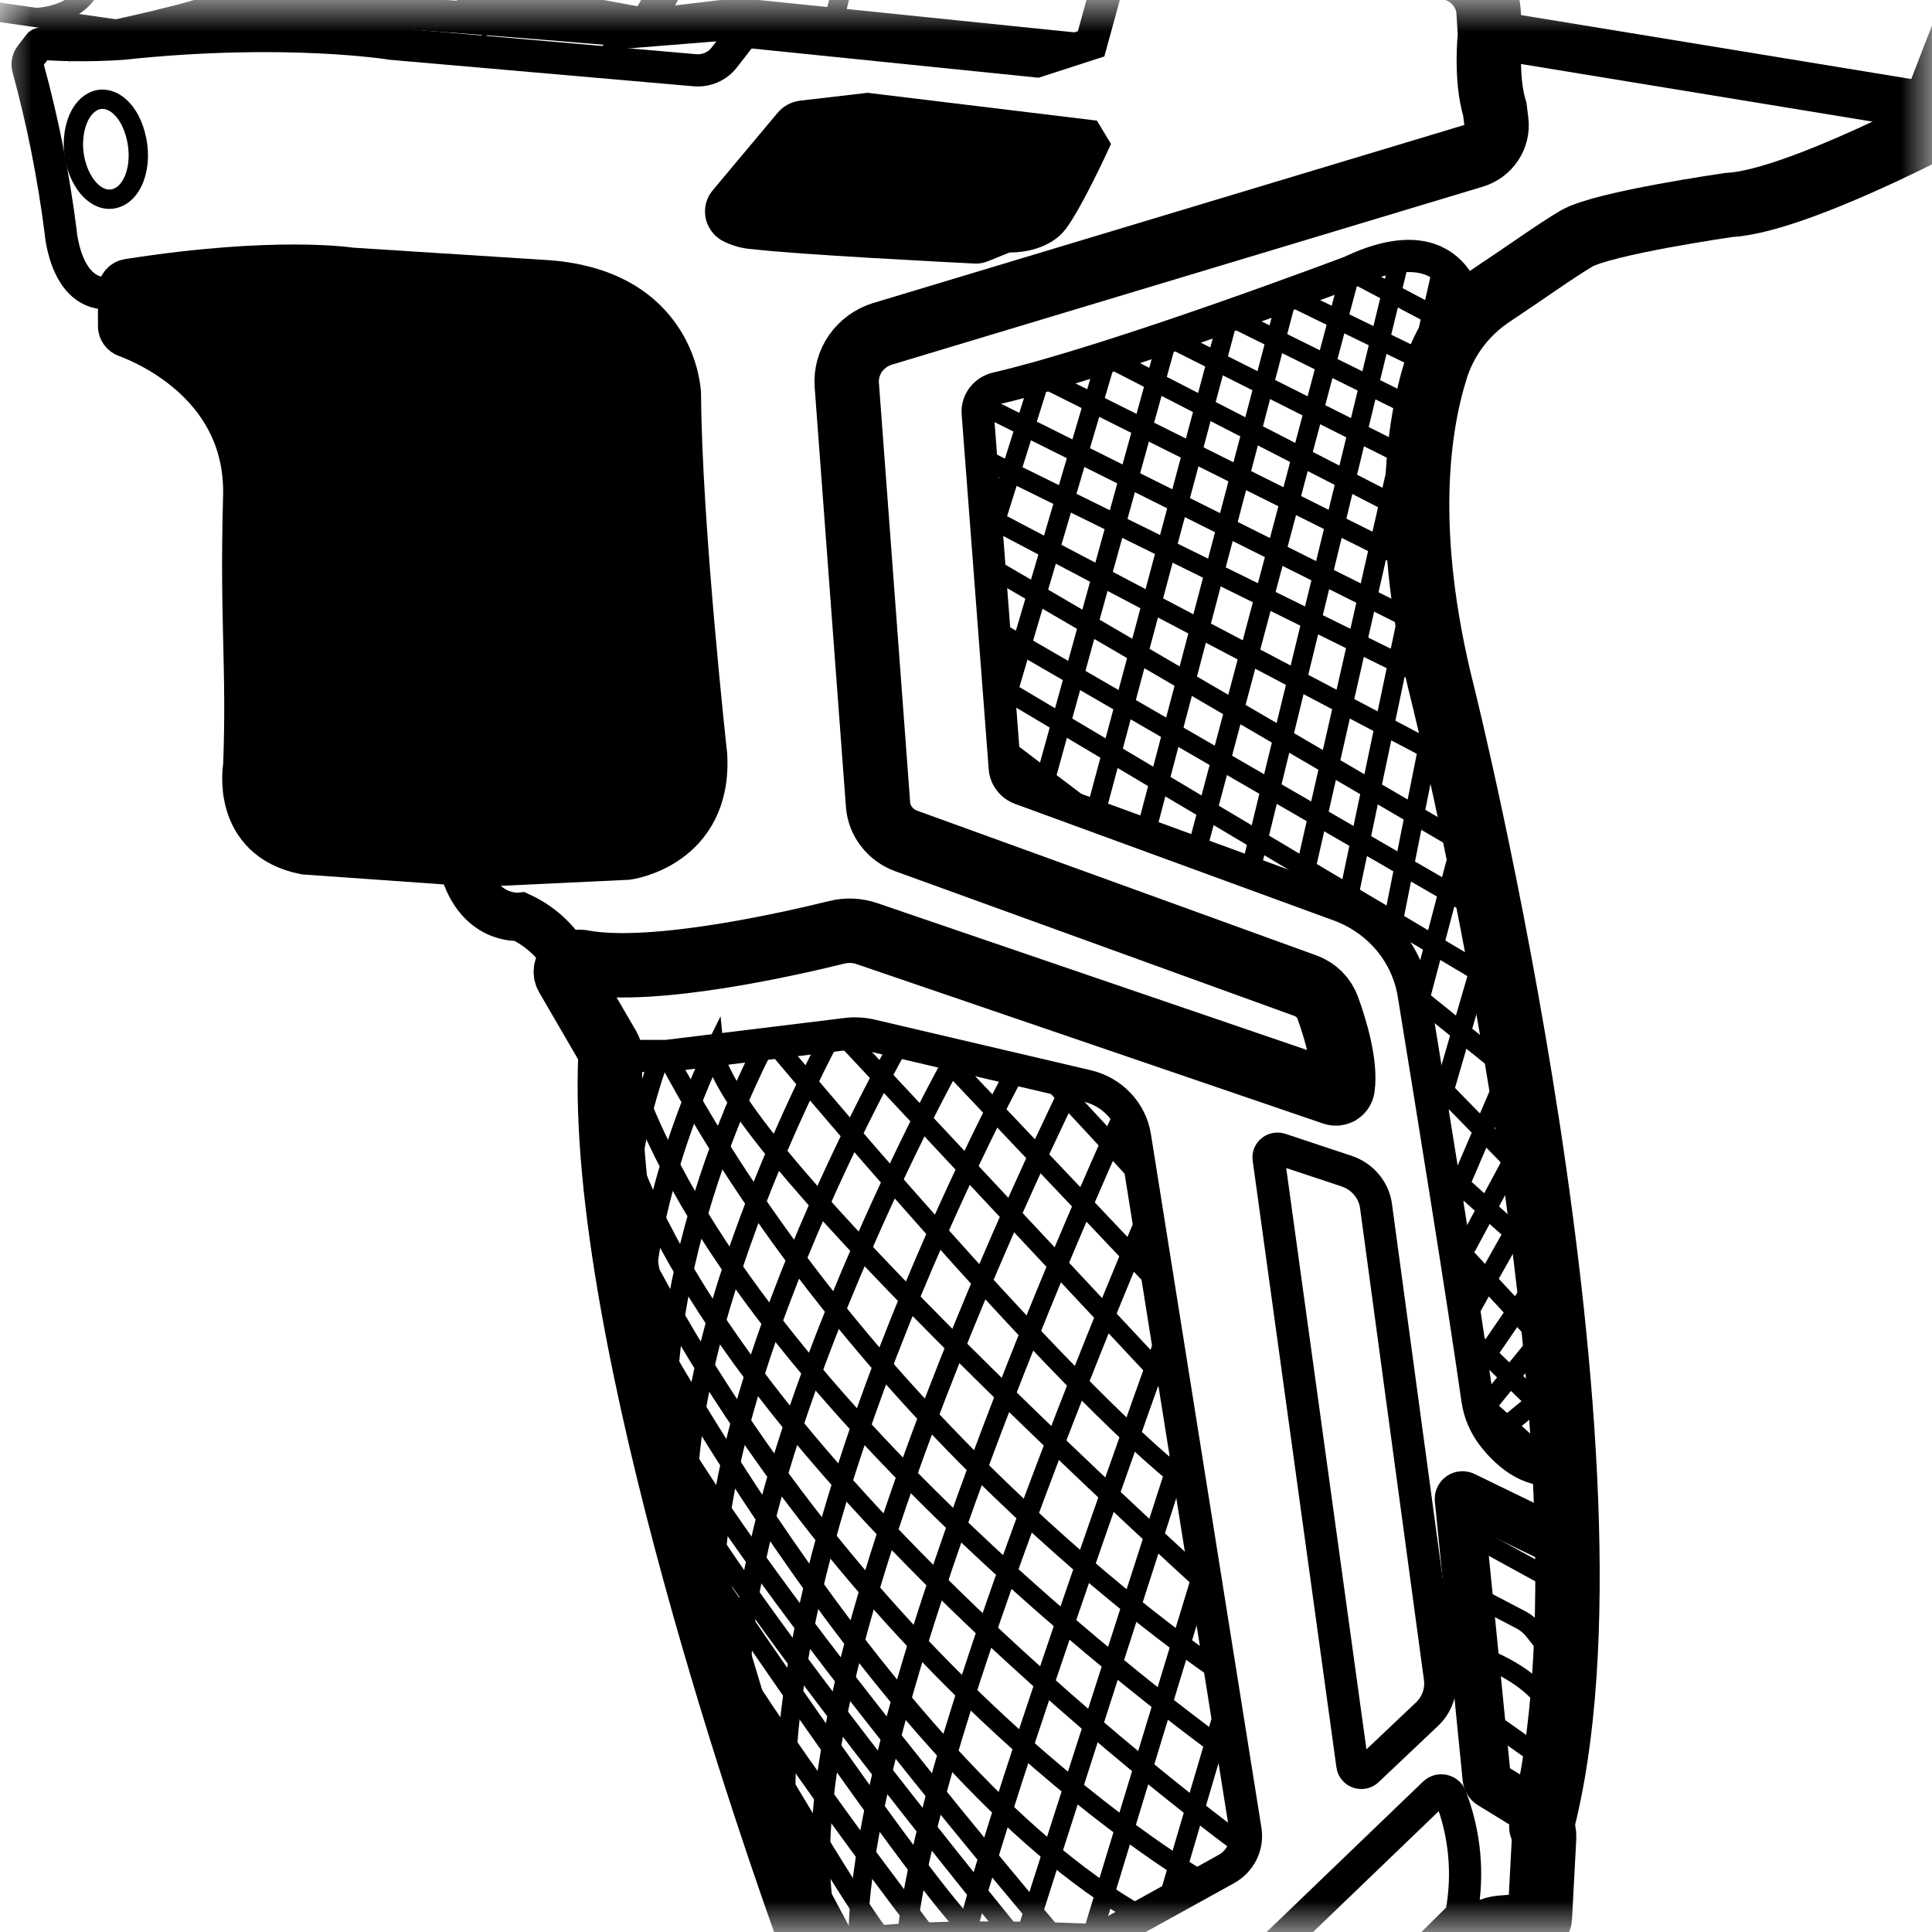 <svg width="30" height="30" viewBox="0 0 30 30" fill="none" xmlns="http://www.w3.org/2000/svg">
<g clip-path="url(#clip0_1787_11141)">
<mask id="mask0_1787_11141" style="mask-type:alpha" maskUnits="userSpaceOnUse" x="0" y="0" width="30" height="30">
<path d="M30 0H0V30H30V0Z" fill="#C4C4C4"/>
</mask>
<g mask="url(#mask0_1787_11141)">
<path d="M1.896 5.056V4.419L2.073 4.365L3.413 4.219L4.836 4.171L5.436 4.219L7.178 4.331L8.544 4.419L9 4.491L9.529 4.682L10.033 5.056L10.309 5.447L10.489 5.984L10.508 6.315L10.539 7.231L10.65 8.937L10.774 10.363L10.917 11.695L10.899 12.113L10.779 12.529L10.433 12.968L9.958 13.228L9.604 13.29L7.262 13.38L7.084 13.368L5.052 13.224L4.578 13.163L4.236 12.995L3.979 12.712L3.853 12.387L3.824 11.832V9.265L3.816 7.331L3.759 6.942L3.572 6.506L3.329 6.143L3.047 5.807L2.541 5.444L2.05 5.201L1.943 5.153L1.896 5.056Z" fill="black"/>
<path d="M12.304 1.756L11.9 2.197L11.464 2.718L11.214 3.015L11.109 3.196L11.099 3.321L11.211 3.553L11.383 3.673L11.609 3.715L15.147 3.943L15.278 3.921L15.594 3.793L15.739 3.769L15.935 3.744L16.221 3.642L16.365 3.537L16.622 3.164L16.996 2.432L17.083 2.246L16.943 2.014L13.472 1.593L12.304 1.756Z" fill="black"/>
<path d="M-2.897 -15.62C-2.351 -15.82 -1.763 -15.895 -1.182 -15.839L3.888 -15.345C5.794 -15.036 7.409 -12.768 7.607 -9.332C7.836 -5.261 6.11 -1.149 3.57 0.069" stroke="black" stroke-width="0.75" stroke-miterlimit="10" stroke-linecap="round"/>
<path d="M-5.322 -0.92L-5.137 -0.827C-4.629 -0.568 -4.08 -0.394 -3.512 -0.313L2.067 0.489" stroke="black" stroke-width="0.3" stroke-miterlimit="10"/>
<path d="M4.462 -15.189L7.179 -14.862C9.005 -14.442 10.526 -12.194 10.713 -8.846C10.924 -5.095 9.483 -1.28 7.29 0.281" stroke="black" stroke-width="0.75" stroke-miterlimit="10"/>
<path d="M8.783 -1.28L8.302 -0.045L7.598 0.283" stroke="black" stroke-width="0.3" stroke-miterlimit="10"/>
<path d="M10.796 -1.73L11.168 -2.15L11.87 -1.211L11.463 0.118L10.081 0.283L8.302 -0.045" stroke="black" stroke-width="0.3" stroke-miterlimit="10"/>
<path d="M11.169 -2.15L17.235 -1.328L17.266 -0.499L16.943 0.68L16.1 0.953L11.558 0.49L11.253 0.381L9.895 0.49L10.082 0.283L10.409 -0.297" stroke="black" stroke-width="0.5" stroke-miterlimit="10"/>
<path d="M11.463 0.118L16.943 0.68" stroke="black" stroke-width="0.3" stroke-miterlimit="10"/>
<path d="M12.629 -1.98L13.29 -1.037L12.96 0.272" stroke="black" stroke-width="0.3" stroke-miterlimit="10"/>
<path d="M23.934 28.368C25.406 22.819 22.403 10.779 22.403 10.779C21.766 8.257 22.017 6.607 22.305 5.707C22.456 5.243 22.764 4.842 23.18 4.57C23.631 4.272 24.189 3.873 24.484 3.702C24.905 3.462 26.839 3.184 26.839 3.184C27.906 3.13 30.38 1.796 30.38 1.796L32.944 0.4L33.282 -0.904L33.084 -2.259C33.619 -5.501 33.216 -7.503 33.216 -7.503L33.497 -8.607L33.132 -9.967C32.307 -10.675 30.341 -11.718 30.341 -11.718L29.357 -12.127L25.723 -12.607" stroke="black" stroke-miterlimit="10" stroke-linecap="round"/>
<path d="M23.826 28.131L23.985 27.933C24.01 27.903 24.023 27.866 24.024 27.827V27.541L23.863 27.276C23.839 27.235 23.806 27.2 23.767 27.173L22.983 26.616" stroke="black" stroke-width="0.3" stroke-miterlimit="10"/>
<path d="M24.124 27.061V26.713C24.128 26.684 24.122 26.655 24.107 26.63L23.912 26.308C23.912 26.308 23.645 25.948 22.9 25.689" stroke="black" stroke-width="0.3" stroke-miterlimit="10"/>
<path d="M22.801 24.726L23.603 25.146C23.689 25.189 23.763 25.25 23.821 25.324L24.114 25.693C24.146 25.734 24.163 25.784 24.164 25.836L24.208 26.083" stroke="black" stroke-width="0.3" stroke-miterlimit="10"/>
<path d="M22.704 23.761L23.926 24.431C23.948 24.444 23.966 24.461 23.98 24.481L24.339 24.887" stroke="black" stroke-width="0.3" stroke-miterlimit="10"/>
<path d="M23.934 28.368L23.823 28.128L23.146 27.712C23.129 27.702 23.115 27.688 23.105 27.671C23.095 27.655 23.088 27.637 23.086 27.617L22.654 23.28C22.652 23.27 22.654 23.26 22.659 23.251C22.663 23.242 22.67 23.234 22.678 23.229C22.687 23.223 22.697 23.22 22.707 23.22C22.718 23.219 22.728 23.222 22.737 23.227L24.336 24.004" stroke="black" stroke-width="0.75" stroke-miterlimit="10"/>
<path d="M25.686 -12.51C25.686 -12.51 26.678 -12.427 26.784 -12.045C26.784 -12.045 26.671 -11.59 26.279 -11.565L14.857 -11.406C14.748 -11.405 14.641 -11.371 14.55 -11.311C14.46 -11.251 14.39 -11.166 14.349 -11.067C14.036 -10.304 13.233 -8.443 12.621 -7.767C12.592 -7.735 12.573 -7.695 12.566 -7.653C12.559 -7.61 12.564 -7.567 12.581 -7.527C12.864 -6.898 13.997 -4.343 14.317 -3.174C14.345 -3.07 14.401 -2.975 14.479 -2.898C14.557 -2.821 14.654 -2.765 14.761 -2.735L22.571 -0.484C22.72 -0.44 22.852 -0.354 22.949 -0.235C23.046 -0.117 23.104 0.027 23.114 0.178L23.137 0.538C23.137 0.538 23.062 1.21 23.212 1.7L23.235 1.886C23.25 2.002 23.222 2.119 23.156 2.217C23.091 2.315 22.992 2.387 22.877 2.421L13.703 5.184C13.532 5.237 13.385 5.344 13.284 5.488C13.184 5.632 13.136 5.805 13.149 5.979L13.634 12.492C13.643 12.617 13.689 12.737 13.767 12.837C13.844 12.937 13.949 13.014 14.07 13.058L20.269 15.305C20.35 15.334 20.424 15.381 20.485 15.441C20.545 15.502 20.591 15.575 20.619 15.654C20.735 15.973 20.9 16.519 20.848 16.893C20.845 16.907 20.839 16.922 20.831 16.934C20.822 16.946 20.811 16.957 20.798 16.965C20.784 16.972 20.77 16.977 20.754 16.979C20.739 16.98 20.723 16.979 20.709 16.974L13.464 14.498C13.313 14.446 13.149 14.438 12.993 14.477C12.281 14.653 10.16 15.138 9.066 14.944C9.029 14.935 8.99 14.933 8.952 14.939C8.915 14.944 8.879 14.958 8.846 14.977C8.817 14.997 8.797 15.026 8.789 15.059C8.781 15.093 8.787 15.127 8.804 15.157L9.446 16.262C9.47 16.303 9.481 16.35 9.479 16.397C9.281 20.773 12.121 28.818 12.578 30.074C12.612 30.168 12.632 30.265 12.636 30.365C12.636 30.485 12.665 30.714 12.725 31.167C12.782 31.542 12.812 31.92 12.816 32.299C12.815 32.337 12.83 32.374 12.856 32.402C12.883 32.431 12.92 32.447 12.96 32.45C14.269 32.537 19.509 32.303 20.699 32.248C20.853 32.241 20.998 32.175 21.103 32.065L22.955 30.103C23.047 30.005 23.174 29.944 23.311 29.933L23.787 29.896C23.819 29.895 23.849 29.881 23.872 29.859C23.895 29.837 23.909 29.807 23.911 29.776L23.977 28.528C23.979 28.473 23.968 28.418 23.944 28.368" stroke="black" stroke-miterlimit="10"/>
<path d="M8.847 14.977C8.683 14.653 8.413 14.392 8.078 14.235C8.078 14.235 7.404 14.316 7.179 13.394" stroke="black" stroke-width="0.75" stroke-miterlimit="10"/>
<path d="M1.896 4.516V5.057C1.894 5.083 1.902 5.109 1.917 5.131C1.932 5.152 1.954 5.169 1.98 5.177C2.352 5.316 3.884 5.989 3.839 7.707C3.784 9.667 3.899 10.374 3.839 11.899C3.839 11.899 3.642 12.988 4.738 13.205L7.436 13.396L9.739 13.287C9.739 13.287 10.995 13.12 10.918 11.732C10.918 11.732 10.523 8.166 10.511 6.124C10.511 6.124 10.47 4.519 8.42 4.409L5.445 4.219C5.445 4.219 4.292 4.035 2.005 4.393C1.974 4.396 1.946 4.411 1.925 4.434C1.905 4.457 1.895 4.486 1.896 4.516Z" stroke="black" stroke-width="0.75" stroke-miterlimit="10"/>
<path d="M11.559 0.489L11.244 0.895C11.192 0.962 11.123 1.015 11.045 1.049C10.966 1.083 10.88 1.098 10.794 1.091L6.083 0.68C6.083 0.68 4.425 0.408 1.896 0.68C1.474 0.708 1.05 0.708 0.629 0.68C0.625 0.68 0.621 0.68 0.618 0.682C0.614 0.683 0.611 0.686 0.609 0.689L0.475 0.863C0.454 0.89 0.44 0.922 0.433 0.955C0.426 0.989 0.427 1.023 0.436 1.056C0.664 1.89 0.832 2.737 0.941 3.592C0.941 3.592 1.025 4.785 1.896 4.516" stroke="black" stroke-width="0.5" stroke-miterlimit="10"/>
<path d="M1.068 0.704C1.11 0.704 2.764 0.367 3.273 0.177C3.783 -0.013 4.497 0.089 6.001 0.185C7.504 0.282 9.902 0.489 9.902 0.489" stroke="black" stroke-width="0.5" stroke-miterlimit="10"/>
<path d="M1.979 5.173C1.979 5.173 4.424 4.582 5.623 4.909C5.623 4.909 6.953 5.398 7.179 7.671V13.392" stroke="black" stroke-width="0.75" stroke-miterlimit="10"/>
<path d="M5.436 4.218C5.436 4.218 5.312 4.726 5.623 4.909" stroke="black" stroke-width="0.5" stroke-miterlimit="10"/>
<path d="M2.102 2.082C2.239 2.574 2.057 3.058 1.73 3.092C1.45 3.119 1.204 2.788 1.15 2.394C1.103 2.034 1.223 1.694 1.435 1.582C1.676 1.449 1.982 1.645 2.102 2.082Z" stroke="black" stroke-width="0.3" stroke-miterlimit="10"/>
<path d="M12.19 1.848L11.184 3.049C11.149 3.09 11.124 3.137 11.11 3.188C11.096 3.24 11.093 3.293 11.102 3.345C11.111 3.398 11.132 3.447 11.162 3.491C11.192 3.536 11.232 3.573 11.278 3.601C11.411 3.672 11.558 3.713 11.709 3.721C12.405 3.803 14.718 3.922 15.146 3.943C15.191 3.945 15.236 3.937 15.277 3.92L15.595 3.792C15.629 3.777 15.666 3.77 15.704 3.77C15.845 3.77 16.232 3.731 16.436 3.457C16.684 3.116 17.082 2.245 17.082 2.245L16.942 2.013L13.471 1.592L12.442 1.712C12.343 1.724 12.253 1.772 12.19 1.848Z" stroke="black" stroke-width="0.3" stroke-miterlimit="10"/>
<path d="M11.278 3.603L12.826 3.321L13.812 1.634" stroke="black" stroke-width="0.3" stroke-miterlimit="10"/>
<path d="M16.16 3.672L12.826 3.321" stroke="black" stroke-width="0.3" stroke-miterlimit="10"/>
<path d="M13.786 2.149L13.521 2.88C13.517 2.891 13.516 2.902 13.518 2.913C13.521 2.925 13.526 2.935 13.534 2.943C13.542 2.952 13.552 2.958 13.563 2.961C13.575 2.964 13.586 2.965 13.598 2.962L14.648 2.682C14.665 2.677 14.68 2.667 14.691 2.654C14.702 2.641 14.709 2.625 14.711 2.608C14.713 2.591 14.709 2.574 14.701 2.559C14.693 2.544 14.681 2.532 14.665 2.523L13.877 2.115C13.869 2.111 13.86 2.109 13.851 2.108C13.841 2.107 13.832 2.109 13.824 2.112C13.815 2.115 13.807 2.12 13.801 2.126C13.794 2.133 13.789 2.14 13.786 2.149Z" stroke="black" stroke-width="0.3" stroke-miterlimit="10"/>
<path d="M15.295 2.381L15.023 3.112C15.019 3.123 15.018 3.134 15.021 3.145C15.023 3.157 15.028 3.167 15.036 3.175C15.044 3.184 15.054 3.19 15.066 3.193C15.077 3.196 15.089 3.197 15.1 3.194L16.156 2.908C16.173 2.903 16.188 2.893 16.199 2.88C16.211 2.867 16.218 2.851 16.22 2.834C16.221 2.817 16.218 2.8 16.21 2.785C16.202 2.77 16.189 2.758 16.174 2.749L15.38 2.347C15.373 2.344 15.364 2.342 15.355 2.342C15.347 2.342 15.338 2.343 15.33 2.346C15.322 2.35 15.315 2.354 15.309 2.36C15.303 2.366 15.298 2.373 15.295 2.381Z" stroke="black" stroke-width="0.3" stroke-miterlimit="10"/>
<path d="M26.786 -12.044L30.213 -11.777L31.064 -9.9L32.73 -8.302C32.73 -8.302 33.198 -4.673 32.58 -2.042L30.745 -0.699L29.843 1.633C29.489 2.058 29.053 2.411 28.558 2.672" stroke="black" stroke-width="0.6" stroke-miterlimit="10"/>
<path d="M23.137 0.535L29.841 1.634" stroke="black" stroke-width="0.75" stroke-miterlimit="10"/>
<path d="M22.801 4.81C22.801 4.81 22.633 3.429 20.974 4.218C20.974 4.218 17.328 5.598 15.475 6.029C15.386 6.05 15.309 6.1 15.255 6.171C15.201 6.242 15.175 6.329 15.182 6.417L15.602 11.929C15.608 12 15.634 12.068 15.678 12.124C15.722 12.181 15.782 12.224 15.85 12.249L20.809 14.063C21.107 14.175 21.369 14.36 21.57 14.601C21.77 14.842 21.901 15.129 21.951 15.435C22.211 17.031 22.712 20.118 22.942 21.736C22.973 21.944 23.058 22.141 23.19 22.308C23.392 22.564 23.732 22.875 24.163 22.819" stroke="black" stroke-width="0.5" stroke-miterlimit="10"/>
<path d="M9.479 16.397H10.354L13.149 16.055C13.273 16.04 13.399 16.047 13.521 16.075L16.881 16.862C17.071 16.907 17.243 17.005 17.375 17.145C17.507 17.284 17.594 17.459 17.624 17.646L19.341 28.423C19.359 28.541 19.34 28.661 19.287 28.768C19.233 28.875 19.148 28.964 19.041 29.023L17.221 30.03C17.108 30.093 16.98 30.123 16.85 30.119C16.085 30.086 13.345 29.999 12.641 30.359" stroke="black" stroke-width="0.5" stroke-miterlimit="10"/>
<path d="M22.272 27.843L18.629 31.346C18.607 31.367 18.591 31.393 18.585 31.422C18.579 31.452 18.582 31.482 18.594 31.51C18.605 31.537 18.625 31.561 18.651 31.577C18.677 31.594 18.707 31.602 18.738 31.602H20.741C20.762 31.602 20.782 31.598 20.801 31.591C20.82 31.583 20.837 31.572 20.852 31.557L22.649 29.781C22.672 29.761 22.689 29.733 22.695 29.703C22.806 29.099 22.748 28.477 22.527 27.902C22.519 27.878 22.504 27.857 22.485 27.84C22.465 27.823 22.442 27.811 22.416 27.805C22.391 27.799 22.364 27.799 22.339 27.806C22.314 27.813 22.291 27.825 22.272 27.843Z" stroke="black" stroke-width="0.5" stroke-miterlimit="10"/>
<path d="M19.886 17.845L20.909 18.185C21.03 18.225 21.137 18.297 21.218 18.394C21.299 18.49 21.351 18.606 21.367 18.729L22.359 26.055C22.373 26.157 22.362 26.262 22.327 26.36C22.292 26.458 22.234 26.547 22.157 26.619L21.236 27.491C21.218 27.509 21.194 27.521 21.169 27.527C21.144 27.532 21.117 27.531 21.093 27.523C21.068 27.514 21.047 27.5 21.03 27.48C21.014 27.46 21.003 27.437 21 27.412L19.699 17.987C19.696 17.964 19.699 17.941 19.708 17.919C19.718 17.898 19.732 17.879 19.751 17.865C19.77 17.851 19.792 17.841 19.816 17.838C19.84 17.834 19.864 17.837 19.886 17.845Z" stroke="black" stroke-width="0.5" stroke-miterlimit="10"/>
<path d="M23.429 29.925L23.399 30.365" stroke="black" stroke-width="0.3" stroke-miterlimit="10"/>
<path d="M0.564 0.272C0.564 0.272 1.193 0.259 1.419 -0.217L-2.038 -0.681L-2.781 -0.849C-2.781 -0.849 -3.176 -0.556 -4.269 -0.473" stroke="black" stroke-width="0.3" stroke-miterlimit="10"/>
<path d="M15.339 8.467L16.161 5.852L22.044 8.789" stroke="black" stroke-width="0.3" stroke-miterlimit="10"/>
<path d="M15.253 6.292L22.132 9.727" stroke="black" stroke-width="0.3" stroke-miterlimit="10"/>
<path d="M15.54 11.118L17.187 5.542L21.971 8.002" stroke="black" stroke-width="0.3" stroke-miterlimit="10"/>
<path d="M16.16 12.365L18.134 5.232L21.971 7.159" stroke="black" stroke-width="0.3" stroke-miterlimit="10"/>
<path d="M17.784 12.96L19.993 4.581L22.309 5.708" stroke="black" stroke-width="0.3" stroke-miterlimit="10"/>
<path d="M18.574 13.249L20.974 4.219L22.628 5.092" stroke="black" stroke-width="0.3" stroke-miterlimit="10"/>
<path d="M19.41 13.555L21.746 3.976" stroke="black" stroke-width="0.3" stroke-miterlimit="10"/>
<path d="M20.196 13.843L22.394 4.171" stroke="black" stroke-width="0.3" stroke-miterlimit="10"/>
<path d="M20.902 14.105L22.044 8.67" stroke="black" stroke-width="0.3" stroke-miterlimit="10"/>
<path d="M21.999 15.704L22.832 12.54" stroke="black" stroke-width="0.3" stroke-miterlimit="10"/>
<path d="M22.279 17.437L23.202 14.262" stroke="black" stroke-width="0.3" stroke-miterlimit="10"/>
<path d="M23.608 16.209L22.498 18.796" stroke="black" stroke-width="0.3" stroke-miterlimit="10"/>
<path d="M22.627 19.626L23.769 17.502" stroke="black" stroke-width="0.3" stroke-miterlimit="10"/>
<path d="M22.994 21.936L24.11 20.565" stroke="black" stroke-width="0.3" stroke-miterlimit="10"/>
<path d="M23.19 22.309L24.136 21.531" stroke="black" stroke-width="0.3" stroke-miterlimit="10"/>
<path d="M23.482 22.605L24.186 22.232" stroke="black" stroke-width="0.3" stroke-miterlimit="10"/>
<path d="M15.577 11.595L16.999 12.673L19.08 4.906L22.133 6.418" stroke="black" stroke-width="0.3" stroke-miterlimit="10"/>
<path d="M15.438 9.771L23.201 14.262" stroke="black" stroke-width="0.3" stroke-miterlimit="10"/>
<path d="M15.234 7.105L22.369 10.621L21.574 14.607" stroke="black" stroke-width="0.3" stroke-miterlimit="10"/>
<path d="M15.304 8.009L22.684 11.896" stroke="black" stroke-width="0.3" stroke-miterlimit="10"/>
<path d="M15.364 8.798L22.99 13.249" stroke="black" stroke-width="0.3" stroke-miterlimit="10"/>
<path d="M15.54 10.671L23.363 15.326" stroke="black" stroke-width="0.3" stroke-miterlimit="10"/>
<path d="M21.955 15.436L23.663 16.811" stroke="black" stroke-width="0.3" stroke-miterlimit="10"/>
<path d="M22.154 16.659L23.897 18.442L22.741 20.497" stroke="black" stroke-width="0.3" stroke-miterlimit="10"/>
<path d="M22.393 18.144L24.049 19.626L22.886 21.324" stroke="black" stroke-width="0.3" stroke-miterlimit="10"/>
<path d="M22.581 19.33L24.136 21.009" stroke="black" stroke-width="0.3" stroke-miterlimit="10"/>
<path d="M22.8 20.746L24.17 22.076" stroke="black" stroke-width="0.3" stroke-miterlimit="10"/>
<path d="M22.948 21.737L24.164 22.82" stroke="black" stroke-width="0.3" stroke-miterlimit="10"/>
<path d="M19.028 26.486L18.131 29.529" stroke="black" stroke-width="0.3" stroke-miterlimit="10"/>
<path d="M18.69 24.367L16.938 30.121" stroke="black" stroke-width="0.3" stroke-miterlimit="10"/>
<path d="M18.38 22.417C18.38 22.417 16.169 29.27 15.916 30.096" stroke="black" stroke-width="0.3" stroke-miterlimit="10"/>
<path d="M18.133 20.66C18.133 20.66 15.58 27.726 14.99 30.095" stroke="black" stroke-width="0.3" stroke-miterlimit="10"/>
<path d="M17.814 18.867C17.814 18.867 14.398 26.793 14.075 30.121" stroke="black" stroke-width="0.3" stroke-miterlimit="10"/>
<path d="M17.462 17.257C17.462 17.257 13.341 26.182 13.323 30.144" stroke="black" stroke-width="0.3" stroke-miterlimit="10"/>
<path d="M12.949 30.256C11.667 26.817 16.66 16.806 16.66 16.806" stroke="black" stroke-width="0.3" stroke-miterlimit="10"/>
<path d="M15.753 16.659C15.753 16.659 11.103 25.241 12.443 29.703" stroke="black" stroke-width="0.3" stroke-miterlimit="10"/>
<path d="M14.851 16.388C14.676 16.621 10.212 24.942 11.867 28.006" stroke="black" stroke-width="0.3" stroke-miterlimit="10"/>
<path d="M13.979 16.183C13.979 16.183 10.26 22.687 11.264 26.084" stroke="black" stroke-width="0.3" stroke-miterlimit="10"/>
<path d="M12.91 16.084C12.91 16.084 10.197 21.071 10.748 24.277" stroke="black" stroke-width="0.3" stroke-miterlimit="10"/>
<path d="M11.885 16.209C11.885 16.209 10.025 19.605 10.407 22.962" stroke="black" stroke-width="0.3" stroke-miterlimit="10"/>
<path d="M10.251 16.396C9.892 17.386 9.704 18.425 9.695 19.473" stroke="black" stroke-width="0.3" stroke-miterlimit="10"/>
<path d="M17.723 18.294C17.723 18.275 16.276 16.721 16.276 16.721" stroke="black" stroke-width="0.3" stroke-miterlimit="10"/>
<path d="M14.567 16.322L17.983 19.927" stroke="black" stroke-width="0.3" stroke-miterlimit="10"/>
<path d="M18.247 21.588L13.065 16.047" stroke="black" stroke-width="0.3" stroke-miterlimit="10"/>
<path d="M12.011 16.183C12.011 16.183 16.459 21.542 18.485 23.079" stroke="black" stroke-width="0.3" stroke-miterlimit="10"/>
<path d="M10.05 21.417C9.678 19.135 11.09 16.313 11.09 16.313C11.237 17.82 18.727 24.599 18.727 24.599" stroke="black" stroke-width="0.3" stroke-miterlimit="10"/>
<path d="M18.945 25.961C18.945 25.961 13.571 22.425 10.354 16.396" stroke="black" stroke-width="0.3" stroke-miterlimit="10"/>
<path d="M19.155 27.281C19.155 27.281 11.299 21.736 9.695 16.388" stroke="black" stroke-width="0.3" stroke-miterlimit="10"/>
<path d="M19.348 28.699C19.348 28.699 10.642 22.383 9.474 16.957" stroke="black" stroke-width="0.3" stroke-miterlimit="10"/>
<path d="M18.69 29.223C18.69 29.223 13.175 26.087 9.602 18.8" stroke="black" stroke-width="0.3" stroke-miterlimit="10"/>
<path d="M9.695 19.926C9.695 19.926 13.609 27.43 17.722 29.755" stroke="black" stroke-width="0.3" stroke-miterlimit="10"/>
<path d="M16.394 30.096C16.394 30.096 11.496 24.379 10.103 21.657" stroke="black" stroke-width="0.3" stroke-miterlimit="10"/>
<path d="M15.753 30.094C15.753 30.094 11.15 24.48 10.334 22.685" stroke="black" stroke-width="0.3" stroke-miterlimit="10"/>
<path d="M10.624 23.818C10.624 23.818 14.343 29.367 15.181 30.098" stroke="black" stroke-width="0.3" stroke-miterlimit="10"/>
<path d="M14.425 30.093C14.425 30.093 11.803 26.701 10.98 25.111" stroke="black" stroke-width="0.3" stroke-miterlimit="10"/>
<path d="M11.316 26.256C11.316 26.256 13.423 29.859 13.71 30.099" stroke="black" stroke-width="0.3" stroke-miterlimit="10"/>
<path d="M11.663 27.377L13.175 30.212" stroke="black" stroke-width="0.3" stroke-miterlimit="10"/>
</g>
</g>
<defs>
<clipPath id="clip0_1787_11141">
<rect width="30" height="30" fill="white"/>
</clipPath>
</defs>
</svg>
